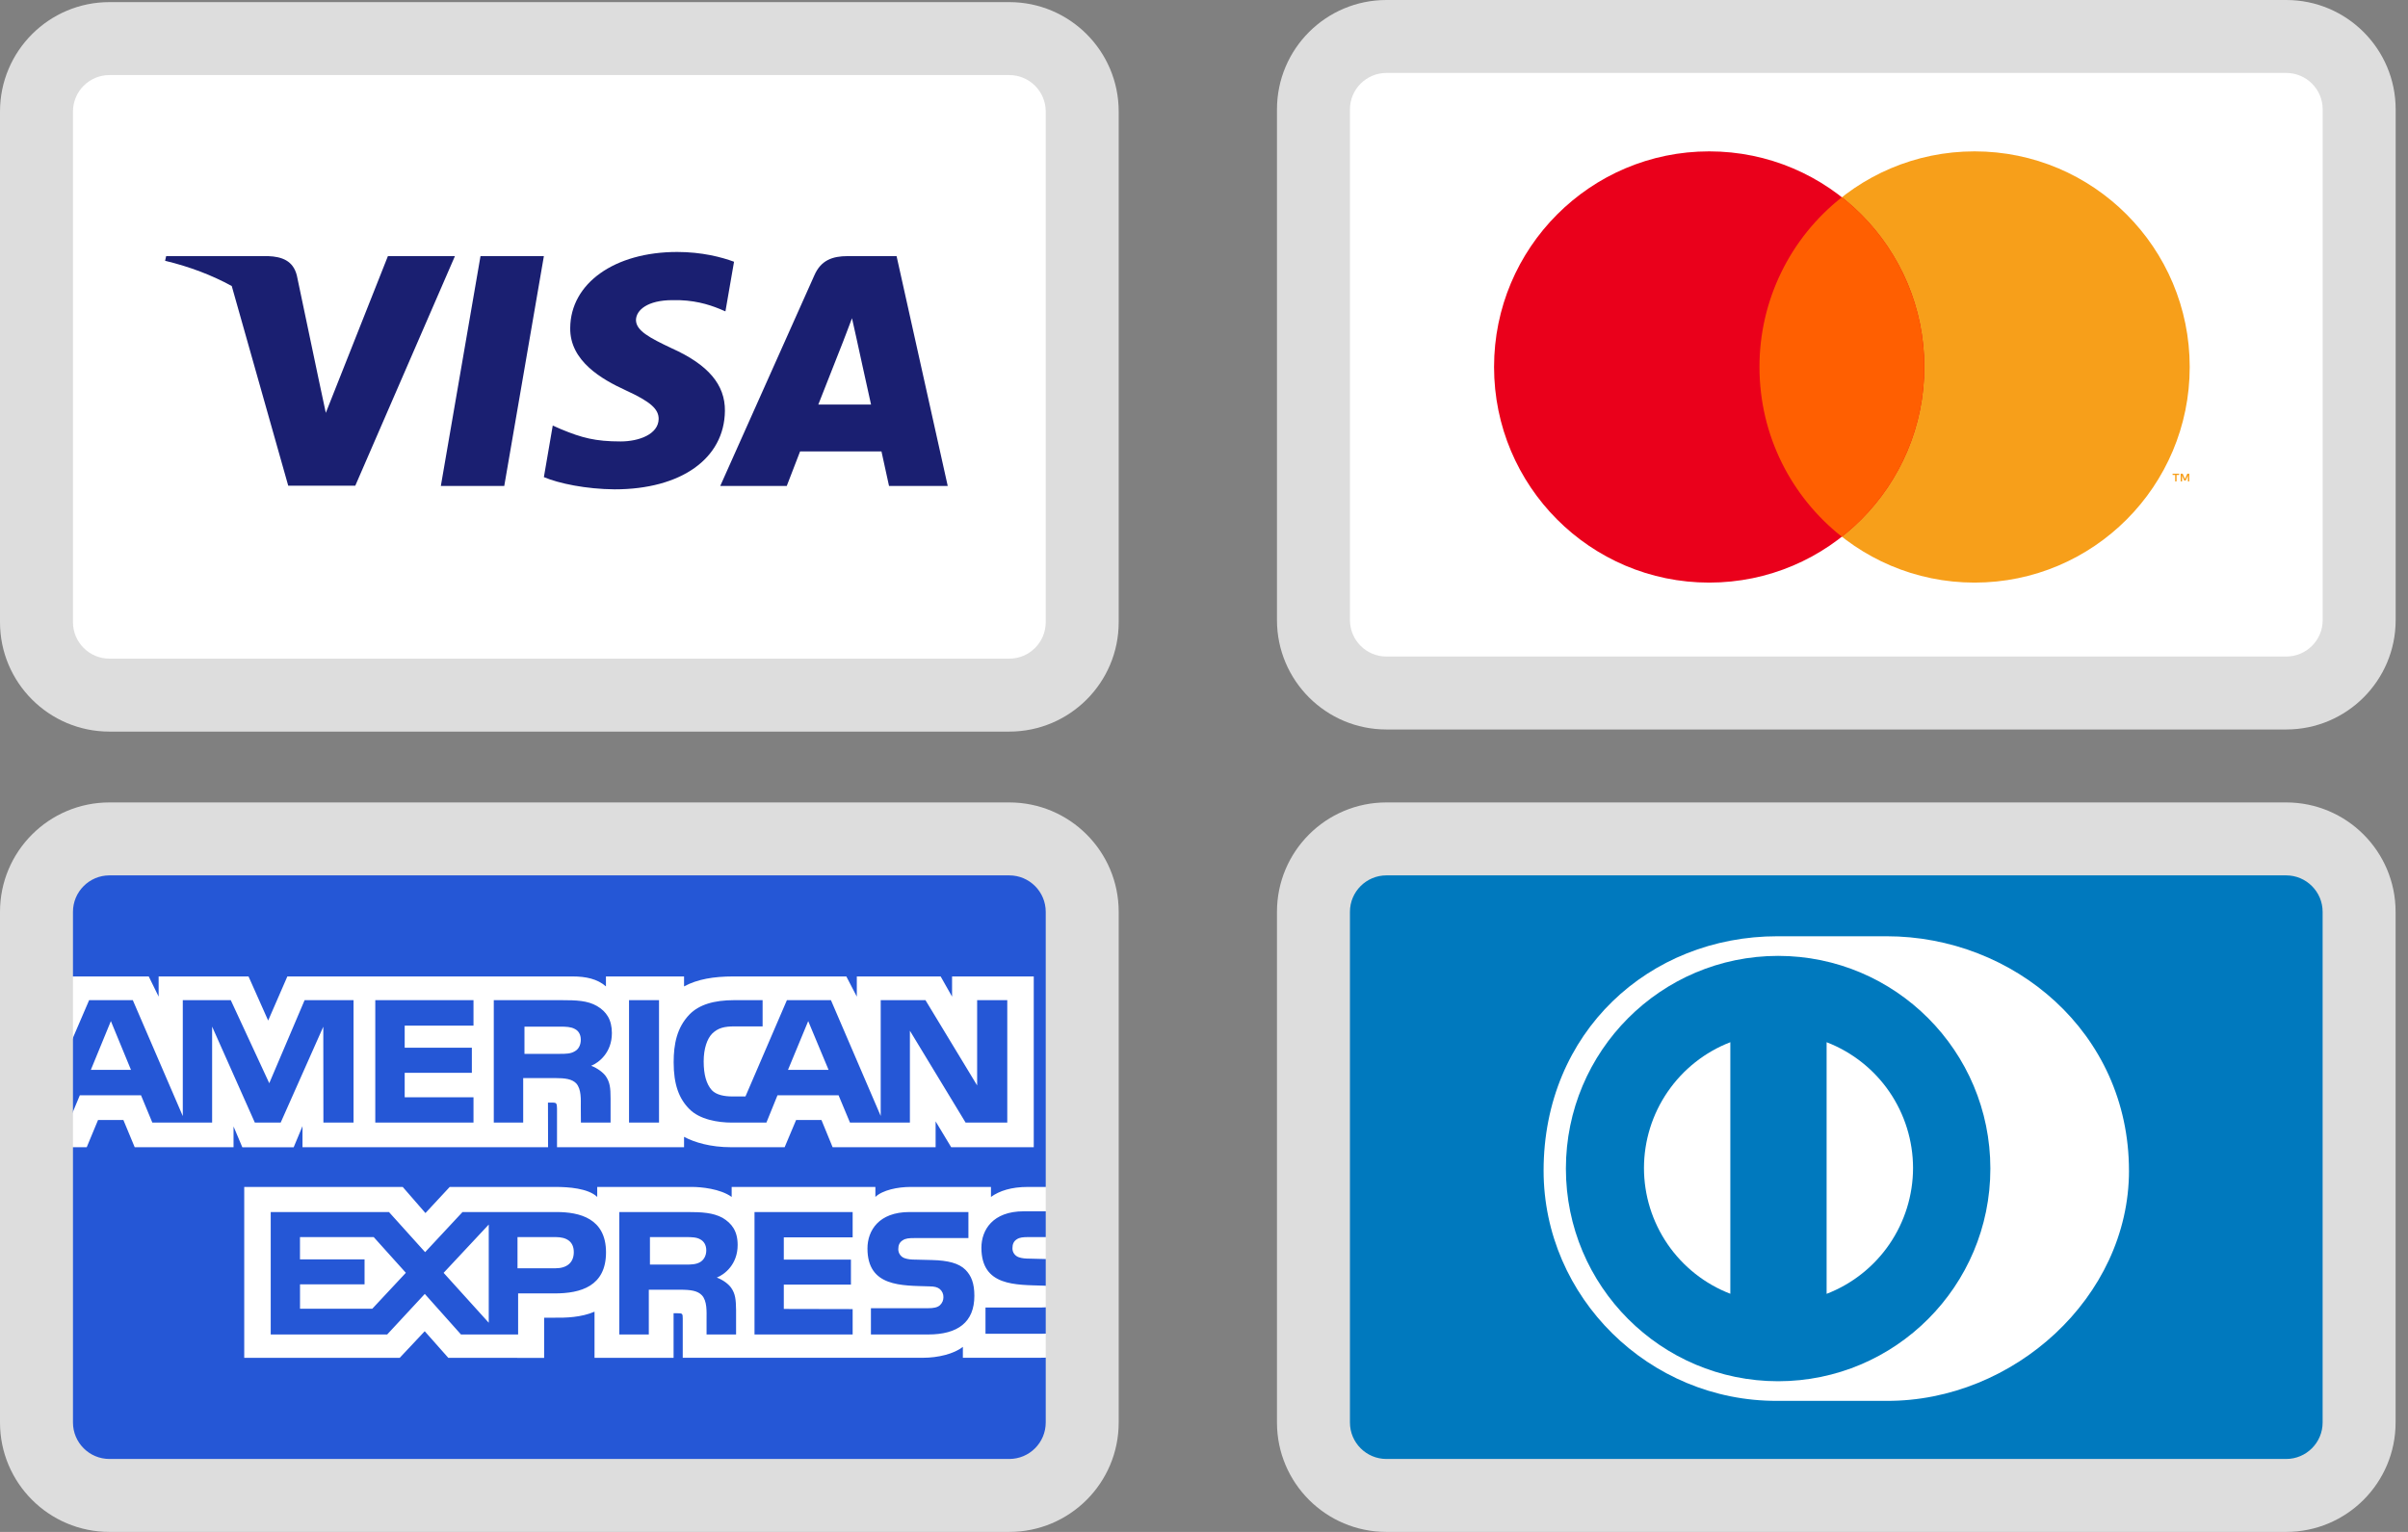 <?xml version="1.0" encoding="utf-8"?>
<!-- Generator: Adobe Illustrator 24.1.2, SVG Export Plug-In . SVG Version: 6.00 Build 0)  -->
<svg width="66" height="42" viewBox="0 0 66 42" fill="none" xmlns="http://www.w3.org/2000/svg"><rect x="0" y="0" width="66" height="42" fill="#808080" stroke="none"/><g clip-path="url(#clip0)"><path d="M63.134 1H37.529C36.684 1 36 1.684 36 2.529V17.471C36 18.316 36.684 19 37.529 19H63.134C63.978 19 64.662 18.316 64.662 17.471V2.529C64.662 1.684 63.978 1 63.134 1Z" fill="white"></path><path fill-rule="evenodd" clip-rule="evenodd" d="M60.005 13.198V12.987H59.951L59.887 13.132L59.824 12.987H59.769V13.198H59.808V13.039L59.867 13.176H59.907L59.967 13.038V13.198H60.006H60.005ZM59.657 13.198V13.023H59.727V12.987H59.548V13.023H59.618V13.198H59.657ZM60.017 10.061C60.017 13.326 57.377 15.973 54.12 15.973C50.864 15.973 48.224 13.326 48.224 10.061C48.224 6.797 50.864 4.15 54.12 4.15C57.377 4.15 60.017 6.797 60.017 10.061Z" fill="#F79F1A"></path><path fill-rule="evenodd" clip-rule="evenodd" d="M52.743 10.061C52.743 13.326 50.103 15.973 46.846 15.973C43.59 15.973 40.95 13.326 40.95 10.061C40.95 6.797 43.59 4.15 46.847 4.15C50.103 4.15 52.743 6.797 52.743 10.061Z" fill="#EA001B"></path><path fill-rule="evenodd" clip-rule="evenodd" d="M50.483 5.408C49.779 5.961 49.209 6.668 48.818 7.474C48.426 8.28 48.224 9.165 48.225 10.061C48.225 11.95 49.108 13.633 50.483 14.715C51.859 13.633 52.742 11.95 52.742 10.061C52.743 9.165 52.541 8.28 52.149 7.474C51.758 6.668 51.188 5.961 50.483 5.408Z" fill="#FF5F01"></path></g><path d="M38 2H62.662V0H38V2ZM63.662 3V17H65.662V3H63.662ZM62.662 18H38V20H62.662V18ZM37 17V3H35V17H37ZM38 18C37.448 18 37 17.552 37 17H35C35 18.657 36.343 20 38 20V18ZM63.662 17C63.662 17.552 63.215 18 62.662 18V20C64.319 20 65.662 18.657 65.662 17H63.662ZM62.662 2C63.215 2 63.662 2.448 63.662 3H65.662C65.662 1.343 64.319 0 62.662 0V2ZM38 0C36.343 0 35 1.343 35 3H37C37 2.448 37.448 2 38 2V0Z" fill="#DDDDDD"></path><g clip-path="url(#clip1)"><path d="M63.132 23H37.529C36.684 23 36 23.684 36 24.529V39.471C36 40.316 36.684 41 37.529 41H63.132C63.976 41 64.66 40.316 64.66 39.471V24.529C64.66 23.684 63.976 23 63.132 23Z" fill="#0079BE"></path><path fill-rule="evenodd" clip-rule="evenodd" d="M58.352 32.094C58.352 28.294 55.181 25.668 51.707 25.669H48.718C45.202 25.668 42.308 28.295 42.308 32.094C42.308 35.569 45.202 38.424 48.718 38.407H51.707C55.181 38.424 58.353 35.568 58.353 32.094H58.352Z" fill="white"></path><path fill-rule="evenodd" clip-rule="evenodd" d="M48.736 26.207C45.523 26.209 42.92 28.818 42.919 32.039C42.92 35.259 45.523 37.868 48.736 37.869C51.949 37.868 54.553 35.259 54.553 32.039C54.553 28.818 51.949 26.209 48.736 26.207V26.207Z" fill="#0079BE"></path><path fill-rule="evenodd" clip-rule="evenodd" d="M45.059 32.023C45.06 31.276 45.286 30.548 45.709 29.932C46.131 29.317 46.73 28.843 47.426 28.574V35.471C46.729 35.203 46.131 34.729 45.708 34.114C45.286 33.498 45.059 32.77 45.059 32.023H45.059ZM50.065 35.473V28.574C50.762 28.843 51.361 29.316 51.784 29.931C52.206 30.547 52.433 31.276 52.434 32.023C52.433 32.77 52.206 33.499 51.784 34.115C51.361 34.731 50.762 35.204 50.065 35.473Z" fill="white"></path></g><path d="M38 24H62.66V22H38V24ZM63.66 25V39H65.66V25H63.66ZM62.66 40H38V42H62.66V40ZM37 39V25H35V39H37ZM38 40C37.448 40 37 39.552 37 39H35C35 40.657 36.343 42 38 42V40ZM63.66 39C63.66 39.552 63.212 40 62.66 40V42C64.317 42 65.66 40.657 65.66 39H63.66ZM62.66 24C63.212 24 63.66 24.448 63.66 25H65.66C65.66 23.343 64.317 22 62.66 22V24ZM38 22C36.343 22 35 23.343 35 25H37C37 24.448 37.448 24 38 24V22Z" fill="#DDDDDD"></path><g clip-path="url(#clip2)"><path d="M28.134 1.058H2.529C1.684 1.058 1 1.743 1 2.587V17.529C1 18.374 1.684 19.058 2.529 19.058H28.134C28.978 19.058 29.662 18.374 29.662 17.529V2.587C29.662 1.743 28.978 1.058 28.134 1.058Z" fill="white"></path><path d="M13.821 13.323H12.083L13.17 7.022H14.907L13.821 13.323Z" fill="#1A1F71"></path><path d="M20.119 7.176C19.777 7.049 19.233 6.908 18.561 6.908C16.845 6.908 15.637 7.766 15.629 8.992C15.615 9.897 16.494 10.4 17.152 10.702C17.824 11.01 18.053 11.211 18.053 11.486C18.046 11.908 17.51 12.103 17.009 12.103C16.316 12.103 15.944 12.002 15.379 11.768L15.15 11.667L14.907 13.081C15.315 13.255 16.065 13.41 16.845 13.416C18.668 13.416 19.855 12.572 19.869 11.265C19.876 10.548 19.412 9.998 18.411 9.549C17.803 9.261 17.431 9.066 17.431 8.771C17.438 8.503 17.746 8.229 18.432 8.229C18.997 8.215 19.412 8.342 19.726 8.47L19.883 8.537L20.119 7.176Z" fill="#1A1F71"></path><path fill-rule="evenodd" clip-rule="evenodd" d="M23.23 7.022H24.574L25.976 13.323H24.367C24.367 13.323 24.21 12.599 24.16 12.377H21.929L21.564 13.323H19.741L22.322 7.545C22.501 7.136 22.816 7.022 23.23 7.022ZM23.123 9.328C23.123 9.328 22.573 10.729 22.429 11.091H23.874C23.802 10.776 23.473 9.268 23.473 9.268L23.352 8.725C23.301 8.864 23.227 9.057 23.177 9.186C23.143 9.274 23.12 9.333 23.123 9.328Z" fill="#1A1F71"></path><path fill-rule="evenodd" clip-rule="evenodd" d="M4.554 7.022H7.35C7.729 7.036 8.036 7.15 8.136 7.552L8.744 10.447C8.744 10.447 8.744 10.447 8.744 10.447L8.93 11.319L10.632 7.022H12.469L9.738 13.316H7.9L6.352 7.842C5.817 7.549 5.207 7.313 4.525 7.15L4.554 7.022Z" fill="#1A1F71"></path></g><path d="M3 2.058H27.662V0.058H3V2.058ZM28.662 3.058V17.058H30.662V3.058H28.662ZM27.662 18.058H3V20.058H27.662V18.058ZM2 17.058V3.058H0V17.058H2ZM3 18.058C2.448 18.058 2 17.61 2 17.058H0C0 18.715 1.343 20.058 3 20.058V18.058ZM28.662 17.058C28.662 17.61 28.215 18.058 27.662 18.058V20.058C29.319 20.058 30.662 18.715 30.662 17.058H28.662ZM27.662 2.058C28.215 2.058 28.662 2.506 28.662 3.058H30.662C30.662 1.401 29.319 0.058 27.662 0.058V2.058ZM3 0.058C1.343 0.058 0 1.401 0 3.058H2C2 2.506 2.448 2.058 3 2.058V0.058Z" fill="#DDDDDD"></path><g clip-path="url(#clip3)"><path d="M28.134 23H2.529C1.684 23 1 23.684 1 24.529V39.471C1 40.316 1.684 41 2.529 41H28.134C28.978 41 29.662 40.316 29.662 39.471V24.529C29.662 23.684 28.978 23 28.134 23Z" fill="#2557D6"></path><path fill-rule="evenodd" clip-rule="evenodd" d="M1 31.453H2.377L2.687 30.707H3.382L3.692 31.453H6.401V30.883L6.642 31.455H8.049L8.291 30.875V31.453H15.022L15.019 30.229H15.149C15.241 30.232 15.267 30.241 15.267 30.391V31.453H18.749V31.168C19.03 31.318 19.467 31.453 20.041 31.453H21.506L21.82 30.707H22.515L22.821 31.453H25.644V30.745L26.071 31.453H28.334V26.771H26.095V27.324L25.782 26.771H23.484V27.324L23.197 26.771H20.093C19.574 26.771 19.118 26.843 18.749 27.044V26.771H16.608V27.044C16.373 26.837 16.053 26.771 15.698 26.771H7.876L7.35 27.98L6.812 26.771H4.348V27.324L4.077 26.771H1.976L1 28.997V31.453ZM9.69 30.777H8.864L8.861 28.149L7.693 30.778H6.985L5.814 28.146V30.777H4.175L3.865 30.029H2.188L1.875 30.778H1L2.443 27.421H3.64L5.01 30.599V27.421H6.325L7.38 29.698L8.349 27.421H9.69V30.777H9.69ZM3.59 29.332L3.039 27.995L2.49 29.332H3.59V29.332ZM12.978 30.778H10.286V27.421H12.978V28.12H11.092V28.725H12.933V29.413H11.092V30.084H12.978V30.778ZM16.771 28.325C16.771 28.86 16.412 29.137 16.203 29.22C16.38 29.287 16.53 29.405 16.602 29.503C16.716 29.67 16.735 29.819 16.735 30.118V30.778H15.922L15.919 30.355C15.919 30.153 15.939 29.862 15.792 29.701C15.674 29.583 15.495 29.557 15.205 29.557H14.34V30.778H13.534V27.421H15.388C15.799 27.421 16.103 27.432 16.363 27.582C16.618 27.732 16.771 27.951 16.771 28.325ZM15.752 28.824C15.642 28.891 15.511 28.893 15.354 28.893H14.375V28.147H15.367C15.508 28.147 15.654 28.154 15.749 28.208C15.854 28.257 15.919 28.361 15.919 28.505C15.919 28.651 15.857 28.769 15.752 28.824ZM18.063 30.778H17.241V27.421H18.063V30.778H18.063ZM27.608 30.778H26.466L24.939 28.259V30.778H23.297L22.984 30.029H21.31L21.006 30.778H20.063C19.671 30.778 19.175 30.692 18.895 30.407C18.611 30.122 18.464 29.736 18.464 29.125C18.464 28.627 18.552 28.172 18.898 27.813C19.159 27.545 19.567 27.421 20.122 27.421H20.902V28.14H20.139C19.845 28.14 19.679 28.184 19.519 28.339C19.381 28.481 19.287 28.748 19.287 29.1C19.287 29.459 19.359 29.719 19.509 29.888C19.633 30.021 19.858 30.061 20.07 30.061H20.432L21.568 27.421H22.775L24.139 30.596V27.421H25.366L26.782 29.759V27.421H27.608V30.778H27.608ZM22.71 29.332L22.152 27.995L21.598 29.332H22.71ZM29.661 36.138C29.465 36.423 29.084 36.567 28.567 36.567H27.011V35.847H28.561C28.715 35.847 28.822 35.827 28.887 35.764C28.917 35.736 28.942 35.702 28.958 35.665C28.974 35.627 28.983 35.586 28.983 35.545C28.984 35.503 28.976 35.461 28.959 35.422C28.942 35.384 28.916 35.35 28.884 35.323C28.826 35.272 28.74 35.248 28.6 35.248C27.843 35.223 26.899 35.272 26.899 34.209C26.899 33.722 27.21 33.21 28.056 33.21H29.661V32.542H28.169C27.72 32.542 27.392 32.649 27.161 32.816V32.542H24.955C24.603 32.542 24.189 32.629 23.993 32.816V32.542H20.054V32.816C19.741 32.59 19.211 32.542 18.968 32.542H16.369V32.816C16.121 32.577 15.57 32.542 15.234 32.542H12.326L11.661 33.258L11.038 32.542H6.694V37.227H10.956L11.641 36.498L12.287 37.227L14.914 37.229V36.127H15.172C15.521 36.132 15.932 36.118 16.295 35.962V37.227H18.462V36.005H18.566C18.7 36.005 18.713 36.011 18.713 36.143V37.226H25.294C25.712 37.226 26.149 37.119 26.391 36.926V37.226H28.479C28.913 37.226 29.338 37.165 29.66 37.01V36.137L29.661 36.138ZM16.61 34.335C16.61 35.268 15.911 35.461 15.207 35.461H14.201V36.587H12.635L11.643 35.475L10.612 36.587H7.42V33.23H10.661L11.652 34.33L12.677 33.23H15.252C15.891 33.23 16.61 33.406 16.61 34.335H16.61ZM10.204 35.881H8.223V35.213H9.992V34.528H8.222V33.917H10.243L11.124 34.896L10.204 35.881ZM13.396 36.265L12.159 34.897L13.396 33.573V36.265ZM15.225 34.772H14.184V33.917H15.235C15.525 33.917 15.727 34.035 15.727 34.329C15.727 34.619 15.535 34.772 15.225 34.772ZM20.68 33.23H23.37V33.924H21.483V34.534H23.323V35.219H21.483V35.887L23.37 35.891V36.587H20.68V33.23ZM19.647 35.027C19.826 35.093 19.973 35.211 20.041 35.308C20.155 35.473 20.171 35.626 20.175 35.921V36.587H19.366V36.167C19.366 35.965 19.385 35.666 19.236 35.51C19.118 35.389 18.939 35.36 18.644 35.36H17.783V36.587H16.974V33.23H18.834C19.242 33.23 19.539 33.247 19.803 33.388C20.058 33.541 20.218 33.751 20.218 34.133C20.218 34.669 19.858 34.943 19.647 35.027ZM19.191 34.602C19.083 34.666 18.95 34.671 18.793 34.671H17.814V33.917H18.807C18.95 33.917 19.093 33.92 19.191 33.978C19.295 34.032 19.358 34.136 19.358 34.28C19.358 34.424 19.295 34.539 19.191 34.602ZM26.465 34.816C26.622 34.978 26.706 35.182 26.706 35.527C26.706 36.25 26.253 36.587 25.44 36.587H23.871V35.867H25.434C25.587 35.867 25.695 35.847 25.763 35.784C25.793 35.756 25.817 35.722 25.834 35.684C25.85 35.647 25.858 35.606 25.858 35.565C25.859 35.523 25.851 35.481 25.834 35.443C25.817 35.404 25.791 35.37 25.76 35.343C25.699 35.292 25.613 35.268 25.473 35.268C24.72 35.243 23.776 35.291 23.776 34.229C23.776 33.742 24.083 33.23 24.928 33.23H26.543V33.944H25.065C24.919 33.944 24.823 33.95 24.742 34.005C24.654 34.059 24.621 34.14 24.621 34.246C24.62 34.301 24.637 34.355 24.668 34.4C24.7 34.445 24.745 34.479 24.797 34.496C24.883 34.526 24.974 34.535 25.111 34.535L25.545 34.546C25.982 34.557 26.283 34.632 26.465 34.816ZM29.662 33.917H28.194C28.047 33.917 27.95 33.923 27.868 33.978C27.783 34.032 27.75 34.113 27.75 34.22C27.748 34.275 27.764 34.329 27.796 34.374C27.828 34.419 27.874 34.453 27.926 34.47C28.011 34.499 28.102 34.508 28.237 34.508L28.673 34.519C29.114 34.53 29.408 34.606 29.587 34.789C29.62 34.815 29.64 34.844 29.662 34.873V33.917Z" fill="white"></path></g><path d="M3 24H27.662V22H3V24ZM28.662 25V39H30.662V25H28.662ZM27.662 40H3V42H27.662V40ZM2 39V25H0V39H2ZM3 40C2.448 40 2 39.552 2 39H0C0 40.657 1.343 42 3 42V40ZM28.662 39C28.662 39.552 28.215 40 27.662 40V42C29.319 42 30.662 40.657 30.662 39H28.662ZM27.662 24C28.215 24 28.662 24.448 28.662 25H30.662C30.662 23.343 29.319 22 27.662 22V24ZM3 22C1.343 22 0 23.343 0 25H2C2 24.448 2.448 24 3 24V22Z" fill="#DDDDDD"></path><defs><clipPath id="clip0"><path d="M36 3C36 1.895 36.895 1 38 1H62.662C63.767 1 64.662 1.895 64.662 3V17C64.662 18.105 63.767 19 62.662 19H38C36.895 19 36 18.105 36 17V3Z" fill="white"></path></clipPath><clipPath id="clip1"><path d="M36 25C36 23.895 36.895 23 38 23H62.66C63.765 23 64.66 23.895 64.66 25V39C64.66 40.105 63.765 41 62.66 41H38C36.895 41 36 40.105 36 39V25Z" fill="white"></path></clipPath><clipPath id="clip2"><path d="M1 3.058C1 1.954 1.895 1.058 3 1.058H27.662C28.767 1.058 29.662 1.954 29.662 3.058V17.058C29.662 18.163 28.767 19.058 27.662 19.058H3C1.895 19.058 1 18.163 1 17.058V3.058Z" fill="white"></path></clipPath><clipPath id="clip3"><path d="M1 25C1 23.895 1.895 23 3 23H27.662C28.767 23 29.662 23.895 29.662 25V39C29.662 40.105 28.767 41 27.662 41H3C1.895 41 1 40.105 1 39V25Z" fill="white"></path></clipPath></defs></svg>